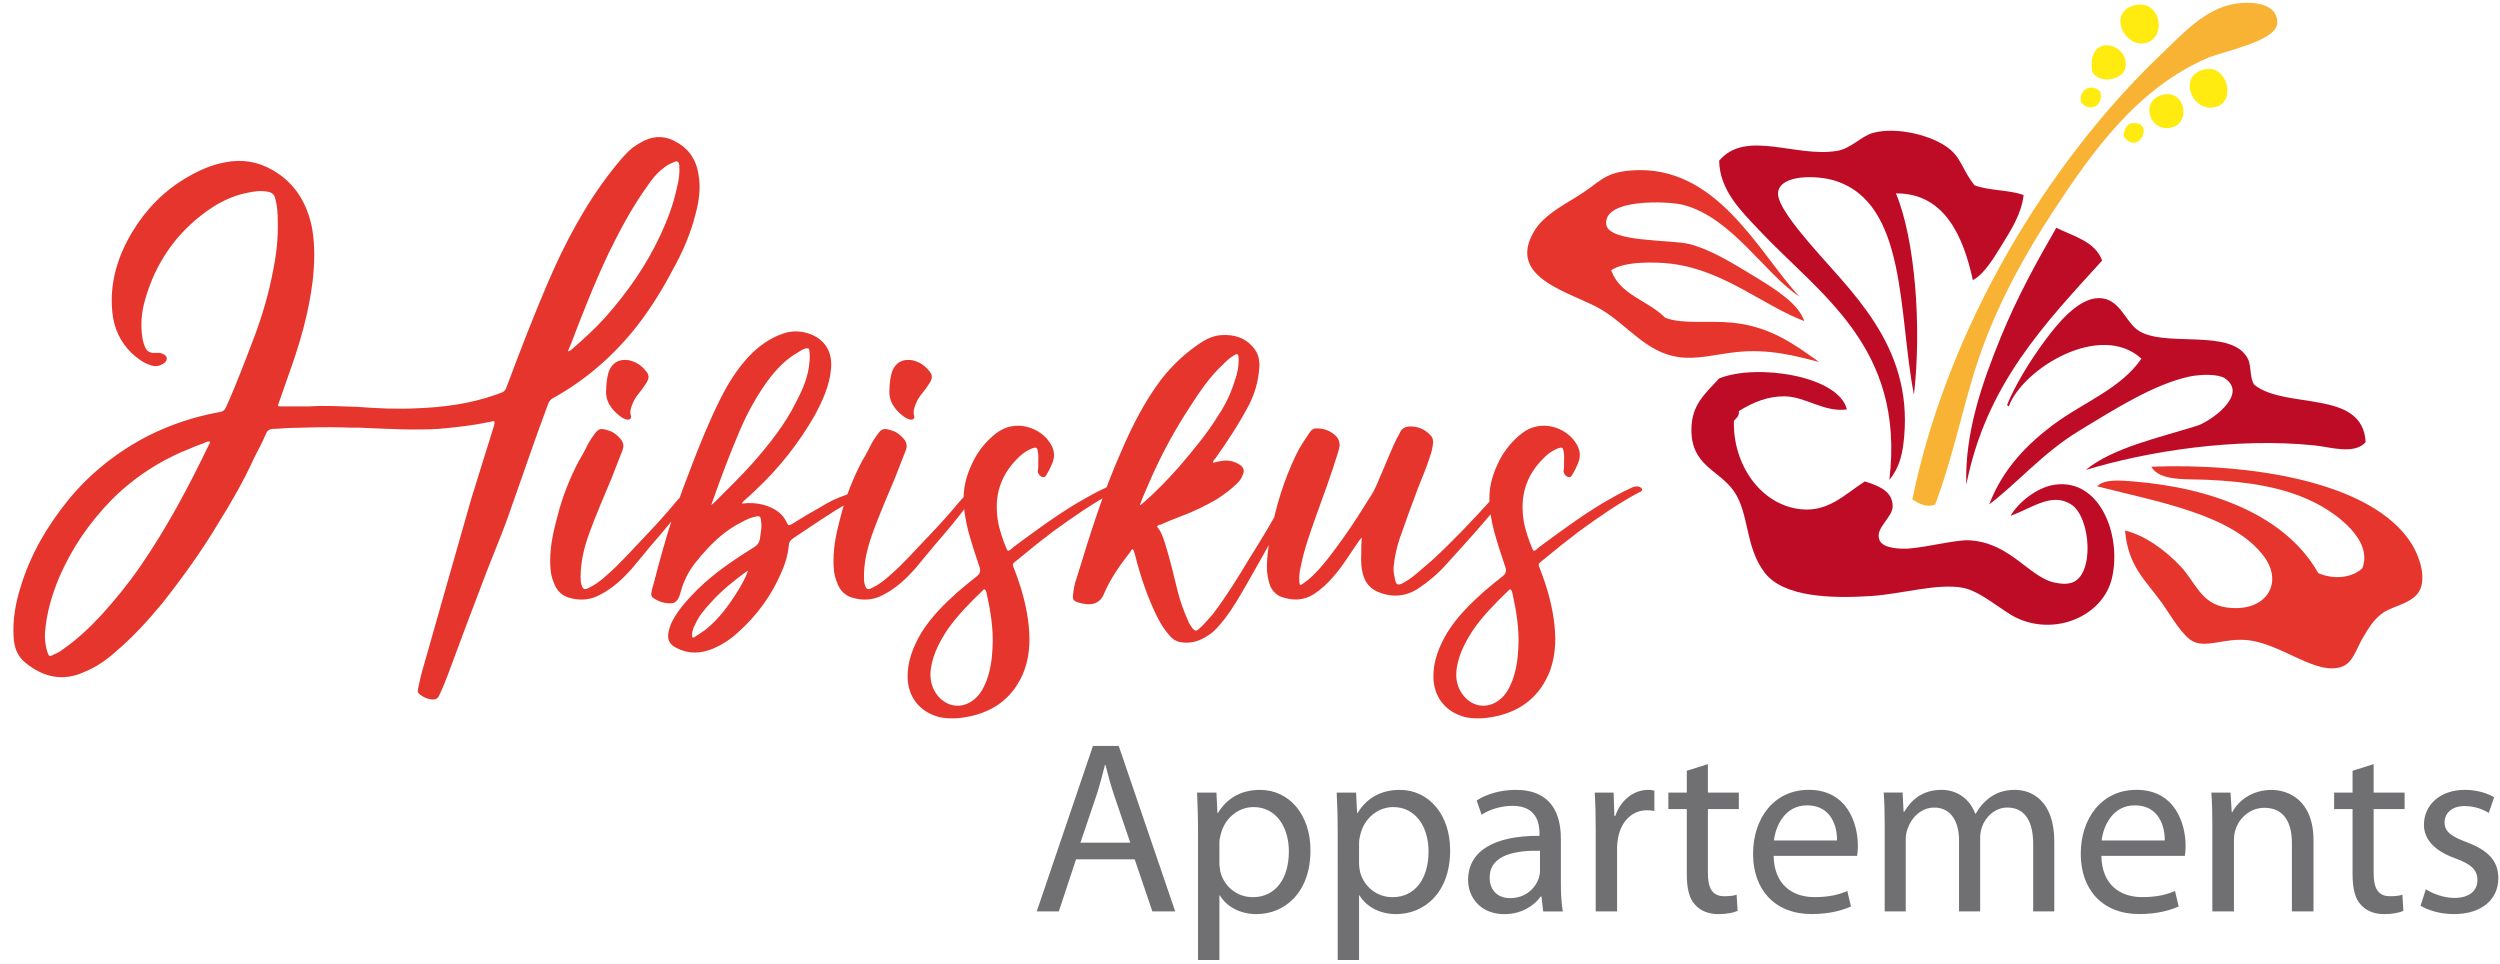 <?xml version="1.0" encoding="utf-8"?>
<!-- Generator: Adobe Illustrator 15.1.0, SVG Export Plug-In . SVG Version: 6.00 Build 0)  -->
<!DOCTYPE svg PUBLIC "-//W3C//DTD SVG 1.1//EN" "http://www.w3.org/Graphics/SVG/1.1/DTD/svg11.dtd">
<svg version="1.1" id="Ebene_1" xmlns="http://www.w3.org/2000/svg" xmlns:xlink="http://www.w3.org/1999/xlink" x="0px" y="0px"
	 width="257.587px" height="99.333px" viewBox="0 1.423 257.587 99.333" enable-background="new 0 1.423 257.587 99.333"
	 xml:space="preserve">
<g>
	<path fill="#E5352D" d="M155.637,62.161c-0.104-0.051-0.154,0.052-0.204,0.102c-1.316,1.265-2.579,2.53-3.641,4.048
		c-0.758,1.164-1.417,2.377-1.67,3.792c-0.152,0.86-0.103,1.72,0.354,2.53c0.909,1.617,2.832,2.075,4.299,0.657
		c0.506-0.504,0.809-1.113,1.062-1.77c0.403-1.112,0.556-2.226,0.607-3.389c0.103-1.872-0.202-3.743-0.607-5.563
		C155.789,62.413,155.789,62.261,155.637,62.161 M161.149,49.058c0-0.403,0.05-0.756-0.051-1.163
		c-0.05-0.354-0.151-0.404-0.505-0.302c-0.657,0.252-1.216,0.657-1.72,1.215c-1.468,1.517-2.126,3.338-1.975,5.413
		c0.049,1.063,0.354,2.074,0.708,3.036l0.304,0.758c0.049,0.152,0.151,0.204,0.305,0.103c0.101-0.103,0.251-0.202,0.352-0.306
		c2.125-1.568,4.301-3.187,6.577-4.553c0.96-0.557,1.921-1.114,2.935-1.568c0.201-0.1,0.353-0.151,0.607-0.151
		c0.152,0,0.304,0.051,0.404,0.151c0.15,0.101,0.15,0.253,0,0.354c-0.052,0.053-0.102,0.101-0.202,0.101
		c-2.176,1.163-4.2,2.581-6.22,4.048c-1.266,0.96-2.532,1.974-3.745,2.982c-0.457,0.354-0.457,0.354-0.253,0.86
		c0.657,1.669,1.164,3.393,1.417,5.16c0.252,1.77,0.252,3.54-0.354,5.262c-1.013,2.683-2.986,4.251-5.77,4.805
		c-1.012,0.202-1.973,0.252-2.984,0.051c-1.973-0.506-3.188-1.974-3.287-3.996c-0.051-1.721,0.557-3.238,1.418-4.704
		c1.01-1.618,2.326-2.933,3.742-4.199c0.657-0.556,1.314-1.114,1.973-1.617c0.307-0.254,0.405-0.458,0.307-0.86
		c-0.407-1.215-0.813-2.428-1.166-3.695c-0.304-1.164-0.506-2.327-0.506-3.542c0-1.417,0.456-2.731,1.114-3.996
		c0.558-1.012,1.265-1.871,2.227-2.63c2.023-1.567,4.552-0.557,5.513,0.911c0.507,0.708,0.607,1.467,0.253,2.226
		c-0.153,0.355-0.305,0.709-0.507,1.013c-0.101,0.202-0.203,0.404-0.455,0.355c-0.254-0.051-0.455-0.305-0.507-0.557
		c0-0.151,0.052-0.302,0.052-0.456L161.149,49.058L161.149,49.058z M140.309,56.8c-0.151,0.151-0.252,0.303-0.355,0.455
		c-0.859,1.214-1.617,2.53-2.628,3.642c-0.557,0.657-1.214,1.265-1.921,1.72c-1.063,0.707-2.226,0.707-3.388,0.304
		c-0.505-0.202-0.861-0.555-1.116-1.062c-0.203-0.505-0.302-1.062-0.355-1.62c-0.05-1.313,0.152-2.578,0.406-3.895
		c0.505-2.783,1.365-5.516,2.58-8.042c0.404-0.86,0.908-1.568,1.415-2.33c0.202-0.303,0.457-0.454,0.811-0.404
		c0.757,0,1.415,0.303,1.92,0.808c0.254,0.255,0.354,0.608,0.354,0.961c-0.049,0.304-0.15,0.659-0.25,0.962
		c-0.657,2.123-1.417,4.198-2.175,6.272c-0.609,1.719-1.215,3.388-1.568,5.159c-0.151,0.557-0.205,1.116-0.151,1.72
		c0,0.254,0.101,0.304,0.303,0.152c0.354-0.251,0.709-0.506,1.01-0.81c1.215-1.162,2.176-2.528,3.137-3.845
		c1.061-1.467,2.025-3.035,2.983-4.553c0.457-0.708,0.709-1.516,1.063-2.277c0.505-1.163,0.96-2.327,1.517-3.489
		c0.103-0.204,0.254-0.406,0.354-0.659c0.202-0.454,0.608-0.607,1.062-0.607c0.81,0,1.517,0.302,2.075,0.912
		c0.251,0.25,0.303,0.555,0.251,0.909c-0.049,0.405-0.152,0.859-0.303,1.265c-0.356,1.113-0.809,2.226-1.266,3.338
		c-0.657,1.722-1.262,3.441-1.871,5.161c-0.303,0.91-0.507,1.87-0.607,2.835c-0.052,0.453,0.051,0.909,0.15,1.366
		c0.102,0.552,0.305,0.606,0.81,0.354c0.354-0.203,0.759-0.457,1.063-0.708c0.709-0.559,1.364-1.163,2.022-1.72
		c2.073-1.924,4.051-3.998,5.97-6.122c0.307-0.354,0.608-0.657,0.91-1.01c0.204-0.153,0.405-0.253,0.608-0.203
		c0.305,0.101,0.404,0.253,0.2,0.507c-0.251,0.354-0.505,0.655-0.756,0.959c-1.771,2.226-3.697,4.302-5.565,6.375
		c-0.86,0.963-1.821,1.772-2.883,2.479c-1.313,0.859-2.782,0.961-4.249,0.304c-0.658-0.304-1.114-0.811-1.366-1.517
		c-0.254-0.761-0.303-1.568-0.254-2.38C140.255,57.912,140.255,57.406,140.309,56.8 M117.444,53.459
		c0.151,0,0.151-0.102,0.253-0.151c1.366-1.164,2.581-2.428,3.793-3.793c1.417-1.671,2.882-3.39,4.047-5.312
		c0.76-1.114,1.315-2.328,1.72-3.642c0.255-0.709,0.406-1.518,0.355-2.277c0-0.404-0.152-0.453-0.454-0.253
		c-0.456,0.253-0.809,0.608-1.165,0.961c-1.417,1.313-2.478,2.935-3.489,4.502c-1.417,2.175-2.631,4.402-3.694,6.729
		C118.354,51.284,117.848,52.346,117.444,53.459 M124.982,49.108c0.355-0.1,0.658-0.151,0.96-0.201
		c0.606-0.101,1.215,0.05,1.719,0.353c0.506,0.303,0.607,0.658,0.355,1.164c-0.101,0.305-0.303,0.558-0.557,0.811
		c-0.606,0.606-1.313,1.113-2.074,1.618c-1.215,0.708-2.478,1.313-3.844,1.822c-0.656,0.251-1.317,0.507-1.974,0.81
		c-0.151,0-0.253,0.051-0.355,0.202c0.406,0.455,0.607,1.062,0.81,1.668c0.507,1.619,0.91,3.29,1.313,4.958
		c0.253,1.012,0.607,2.022,1.064,3.037c0.101,0.306,0.302,0.556,0.504,0.859c0.253,0.252,0.355,0.252,0.656,0
		c0.507-0.457,0.96-1.012,1.417-1.519c1.415-1.872,2.63-3.842,3.842-5.868c1.215-1.919,2.378-3.843,3.441-5.867
		c0.101-0.102,0.152-0.254,0.254-0.355c0.1-0.152,0.303-0.204,0.505-0.204c0.2,0.051,0.25,0.152,0.2,0.355
		c0,0.101-0.1,0.202-0.151,0.354c-1.364,2.884-2.983,5.615-4.552,8.398c-0.76,1.313-1.468,2.579-2.378,3.743
		c-0.504,0.606-0.961,1.213-1.619,1.617c-0.808,0.558-1.667,0.859-2.629,0.759c-0.607-0.05-1.064-0.305-1.417-0.759
		c-0.453-0.506-0.808-1.063-1.162-1.719c-1.011-2.024-1.771-4.201-2.329-6.425c-0.101-0.252-0.101-0.504-0.251-0.708
		c-0.151,0-0.204,0.152-0.255,0.255c-1.063,1.366-2.074,2.779-2.73,4.348c-0.355,0.859-0.96,1.113-1.821,1.063
		c-0.302-0.05-0.608-0.102-0.91-0.203c-0.406-0.151-0.505-0.304-0.456-0.706c0.051-0.608,0.151-1.165,0.355-1.722
		c1.366-4.452,2.732-8.903,4.654-13.204c1.112-2.581,2.377-5.057,4.047-7.283c1.215-1.568,2.631-2.884,4.3-3.947
		c0.557-0.354,1.215-0.606,1.87-0.656c1.366-0.103,2.529,0.252,3.389,1.313c0.558,0.659,0.657,1.47,0.558,2.276
		c-0.103,1.216-0.454,2.43-1.012,3.543c-1.01,1.922-2.225,3.793-3.491,5.564C125.134,48.755,124.982,48.858,124.982,49.108
		 M101.459,62.161c-0.101-0.051-0.151,0.052-0.204,0.102c-1.313,1.265-2.581,2.53-3.643,4.048c-0.758,1.164-1.415,2.377-1.668,3.792
		c-0.152,0.86-0.101,1.72,0.355,2.53c0.912,1.617,2.835,2.075,4.3,0.657c0.505-0.504,0.808-1.113,1.063-1.77
		c0.404-1.112,0.556-2.226,0.607-3.389c0.102-1.872-0.204-3.743-0.607-5.563C101.611,62.413,101.611,62.261,101.459,62.161
		 M106.973,49.058c0-0.403,0.049-0.756-0.051-1.163c-0.051-0.354-0.151-0.404-0.505-0.302c-0.657,0.252-1.214,0.657-1.721,1.215
		c-1.467,1.517-2.126,3.338-1.973,5.413c0.049,1.063,0.355,2.074,0.706,3.036l0.305,0.758c0.048,0.152,0.151,0.204,0.302,0.103
		c0.101-0.103,0.253-0.202,0.355-0.306c2.123-1.568,4.301-3.187,6.575-4.553c0.961-0.557,1.923-1.114,2.934-1.568
		c0.204-0.1,0.355-0.151,0.608-0.151c0.151,0,0.303,0.051,0.404,0.151c0.153,0.101,0.153,0.253,0,0.354
		c-0.049,0.053-0.101,0.101-0.202,0.101c-2.175,1.163-4.2,2.581-6.221,4.048c-1.266,0.96-2.529,1.974-3.742,2.982
		c-0.458,0.354-0.458,0.354-0.255,0.86c0.656,1.669,1.163,3.393,1.417,5.16c0.255,1.77,0.255,3.54-0.354,5.262
		c-1.012,2.683-2.985,4.251-5.767,4.805c-1.01,0.202-1.974,0.252-2.985,0.051c-1.973-0.506-3.188-1.974-3.288-3.996
		c-0.049-1.721,0.558-3.238,1.417-4.704c1.012-1.618,2.329-2.933,3.743-4.199c0.657-0.556,1.317-1.114,1.975-1.617
		c0.303-0.254,0.403-0.458,0.303-0.86c-0.406-1.215-0.809-2.428-1.163-3.695c-0.302-1.164-0.504-2.327-0.504-3.542
		c0-1.417,0.454-2.731,1.112-3.996c0.557-1.012,1.265-1.871,2.226-2.63c2.021-1.567,4.553-0.557,5.514,0.911
		c0.505,0.708,0.607,1.467,0.254,2.226c-0.152,0.355-0.304,0.709-0.504,1.013c-0.103,0.202-0.205,0.404-0.458,0.355
		c-0.252-0.051-0.454-0.305-0.504-0.557c0-0.151,0.05-0.302,0.05-0.456v-0.509L106.973,49.058L106.973,49.058z M91.645,41.571
		c0-0.656,0.103-1.265,0.255-1.822c0.354-0.961,1.063-1.366,2.074-1.214c0.709,0.151,1.264,0.505,1.722,1.061
		c0.404,0.455,0.404,0.759,0.101,1.266c-0.252,0.405-0.506,0.758-0.758,1.061c-0.355,0.406-0.608,0.861-0.759,1.315
		c-0.101,0.303-0.202,0.608-0.101,0.962c0.101,0.303-0.051,0.507-0.406,0.456c-0.254-0.053-0.507-0.205-0.708-0.356
		C92.15,43.594,91.544,42.733,91.645,41.571 M85.877,59.227c0-1.669,0.355-3.137,0.758-4.654c0.504-1.974,1.265-3.896,2.225-5.716
		c0.355-0.556,0.658-1.165,0.962-1.771c0.151-0.255,0.303-0.507,0.455-0.71c0.557-0.808,0.708-0.91,1.722-0.556
		c0.457,0.151,0.808,0.457,1.113,0.811c0.303,0.354,0.405,0.757,0.205,1.213c-0.355,0.911-0.709,1.822-1.063,2.73
		c-0.812,1.974-1.671,3.897-2.378,5.869c-0.505,1.417-0.859,2.884-0.859,4.404c0,0.304,0,0.555,0.101,0.857
		c0.151,0.457,0.303,0.509,0.708,0.307c0.656-0.307,1.263-0.761,1.821-1.267c1.47-1.263,2.73-2.731,4.048-4.096
		c1.06-1.113,2.124-2.277,3.086-3.443c0.202-0.252,0.453-0.504,0.655-0.708c0.151-0.202,0.404-0.251,0.658-0.202
		c0.151,0.1,0.251,0.202,0.151,0.404c-0.101,0.151-0.204,0.304-0.355,0.454c-1.112,1.57-2.377,3.036-3.643,4.503
		c-0.656,0.811-1.313,1.568-1.972,2.378c-0.91,1.012-1.923,1.977-3.188,2.631c-0.961,0.554-1.973,0.657-3.036,0.405
		c-0.912-0.203-1.518-0.76-1.821-1.67C85.93,60.693,85.877,59.935,85.877,59.227 M77.075,60.237
		c-0.099,0.052-0.151,0.052-0.202,0.102c-1.315,0.963-2.579,1.976-3.694,3.239c-0.605,0.656-1.213,1.367-1.567,2.225
		c-0.205,0.305-0.305,0.709-0.305,1.062c0,0.253,0.053,0.307,0.253,0.203c0.354-0.252,0.708-0.456,1.063-0.708
		c1.47-1.163,2.528-2.629,3.491-4.199C76.468,61.552,76.824,60.946,77.075,60.237 M73.282,53.459
		c0.205-0.151,0.253-0.202,0.305-0.253c1.364-1.365,2.73-2.682,3.996-4.098c1.719-1.972,3.34-3.996,4.502-6.375
		c0.657-1.264,1.214-2.578,1.314-3.993c0.05-0.407,0.05-0.76,0-1.115c0-0.303-0.101-0.355-0.405-0.303
		c-0.303,0.099-0.557,0.251-0.759,0.403c-1.113,0.608-2.024,1.519-2.833,2.53c-1.315,1.721-2.377,3.64-3.237,5.667
		c-0.962,2.274-1.871,4.652-2.683,6.98C73.435,53.054,73.382,53.206,73.282,53.459 M76.468,53.307
		c0.809-0.101,1.568-0.051,2.276,0.151c1.012,0.305,1.871,0.81,2.328,1.822c0.151,0.303,0.203,0.303,0.506,0.151
		c0.96-0.607,1.972-1.214,2.985-1.772c0.809-0.506,1.617-0.908,2.528-1.213c0.202-0.102,0.454-0.151,0.708-0.151
		c0.204,0,0.354,0.051,0.454,0.151c0.254,0.101,0.204,0.305,0,0.405c0,0.05-0.05,0.05-0.101,0.05
		c-1.469,0.656-2.783,1.569-4.097,2.43c-0.759,0.505-1.518,1.011-2.276,1.518c-0.303,0.202-0.505,0.402-0.505,0.808
		c-0.102,0.963-0.354,1.823-0.759,2.733c-1.01,2.377-2.528,4.45-4.452,6.171c-0.757,0.709-1.619,1.265-2.528,1.669
		c-1.313,0.557-2.579,0.607-3.844-0.049c-0.707-0.354-0.961-0.861-0.81-1.619c0.103-0.607,0.355-1.114,0.659-1.617
		c0.658-1.063,1.518-1.976,2.376-2.835c1.772-1.72,3.745-3.035,5.769-4.3c0.355-0.202,0.506-0.456,0.607-0.81
		c0.053-0.557,0.204-1.112,0.151-1.668c0-0.151-0.051-0.305-0.051-0.457c-0.051-0.202-0.151-0.304-0.405-0.252
		c-0.557,0.101-1.063,0.303-1.568,0.607c-1.568,0.759-2.832,1.921-3.945,3.188c-0.204,0.202-0.355,0.402-0.505,0.606
		c-0.862,0.963-1.468,2.072-1.821,3.341c-0.051,0.25-0.151,0.507-0.254,0.709c-0.151,0.302-0.404,0.504-0.708,0.504
		c-0.659,0.05-1.264-0.149-1.82-0.504c-0.204-0.104-0.305-0.306-0.253-0.558c0.049-0.254,0.101-0.557,0.2-0.811
		c0.658-2.529,1.317-5.006,2.177-7.488c0.607-1.719,1.215-3.389,1.871-5.058c0.86-2.226,1.77-4.45,2.832-6.577
		c0.809-1.618,1.721-3.086,2.934-4.403c1.012-1.061,2.175-1.921,3.541-2.376c0.811-0.303,1.671-0.303,2.53-0.051
		c1.566,0.455,2.63,1.721,2.426,3.695c-0.152,1.718-0.859,3.237-1.668,4.754c-1.617,2.833-3.643,5.414-6.02,7.639
		c-0.404,0.406-0.861,0.809-1.313,1.215C76.57,53.105,76.468,53.156,76.468,53.307 M62.458,41.571c0-0.656,0.101-1.265,0.253-1.822
		c0.355-0.961,1.064-1.366,2.074-1.214c0.708,0.151,1.266,0.505,1.722,1.061c0.405,0.455,0.405,0.759,0.101,1.266
		c-0.253,0.405-0.505,0.758-0.758,1.061c-0.354,0.406-0.607,0.861-0.759,1.315c-0.101,0.303-0.2,0.608-0.101,0.962
		c0.101,0.303-0.051,0.507-0.406,0.456c-0.252-0.053-0.507-0.205-0.708-0.356C62.963,43.594,62.355,42.733,62.458,41.571
		 M56.689,59.227c0-1.669,0.354-3.137,0.759-4.654c0.504-1.974,1.263-3.896,2.225-5.716c0.355-0.556,0.658-1.165,0.961-1.771
		c0.151-0.255,0.303-0.507,0.456-0.71c0.556-0.808,0.707-0.91,1.719-0.556c0.457,0.151,0.81,0.457,1.112,0.811
		c0.303,0.354,0.406,0.757,0.205,1.213c-0.354,0.911-0.708,1.822-1.064,2.73c-0.809,1.974-1.668,3.897-2.377,5.869
		c-0.507,1.417-0.861,2.884-0.861,4.404c0,0.304,0,0.555,0.101,0.857c0.151,0.457,0.305,0.509,0.708,0.307
		c0.656-0.307,1.266-0.761,1.822-1.267c1.467-1.263,2.73-2.731,4.046-4.096c1.062-1.113,2.125-2.277,3.086-3.443
		c0.204-0.252,0.454-0.504,0.658-0.708c0.151-0.202,0.406-0.251,0.658-0.202c0.151,0.1,0.252,0.202,0.151,0.404
		c-0.1,0.151-0.202,0.304-0.354,0.454c-1.113,1.57-2.378,3.036-3.642,4.503c-0.656,0.811-1.315,1.568-1.973,2.378
		c-0.909,1.012-1.923,1.977-3.188,2.631c-0.962,0.554-1.974,0.657-3.035,0.405c-0.912-0.203-1.52-0.76-1.822-1.67
		C56.741,60.693,56.689,59.935,56.689,59.227 M58.513,37.625c0.252-0.05,0.354-0.151,0.454-0.252
		c1.163-1.013,2.327-2.075,3.388-3.239c2.276-2.577,4.249-5.36,5.718-8.548c0.708-1.518,1.315-3.134,1.668-4.807
		c0.205-0.757,0.303-1.516,0.255-2.274c-0.05-0.458-0.202-0.557-0.607-0.354c-0.404,0.151-0.756,0.354-1.112,0.658
		c-0.658,0.505-1.114,1.112-1.569,1.771c-1.568,2.175-2.833,4.551-3.996,6.928c-1.468,3.088-2.731,6.323-3.946,9.513
		C58.664,37.22,58.612,37.373,58.513,37.625 M21.634,46.933c-0.203-0.052-0.303,0-0.405,0.05c-0.455,0.202-0.961,0.354-1.415,0.558
		c-3.137,1.214-5.919,2.984-8.296,5.362c-2.276,2.327-4.096,4.956-5.413,7.992c-0.76,1.822-1.317,3.694-1.469,5.715
		c-0.053,0.708,0.051,1.366,0.253,2.024c0.151,0.455,0.253,0.455,0.607,0.254c0.354-0.154,0.656-0.306,0.91-0.506
		c1.468-1.015,2.783-2.229,3.998-3.544c1.467-1.62,2.832-3.287,4.047-5.058c2.73-3.947,4.957-8.147,7.032-12.447
		C21.534,47.237,21.634,47.137,21.634,46.933 M31.904,43.293c1.619-0.101,3.288,0,4.906,0.05c2.024,0.151,4.048,0.252,6.071,0.151
		c2.783-0.102,5.564-0.456,8.247-1.416c0.908-0.303,0.908-0.303,1.215-1.163c1.315-3.542,2.681-7.031,4.149-10.472
		c1.769-4.097,3.843-7.992,6.576-11.485c0.656-0.81,1.315-1.669,2.125-2.327c0.354-0.252,0.757-0.505,1.162-0.708
		c1.164-0.555,2.327-0.505,3.441,0.204c1.264,0.706,1.972,1.872,2.174,3.286c0.253,1.366,0.053,2.732-0.302,4.051
		c-0.505,2.021-1.313,3.895-2.329,5.713c-1.06,2.025-2.274,3.996-3.691,5.817c-2.377,3.036-5.261,5.566-8.649,7.437
		c-0.305,0.15-0.457,0.405-0.557,0.708c-1.317,3.49-2.48,6.981-3.744,10.52c-0.759,2.279-1.722,4.505-2.581,6.73
		c-1.366,3.541-2.683,7.081-3.996,10.622c-0.253,0.657-0.507,1.315-0.809,1.923c-0.151,0.454-0.405,0.607-0.86,0.556
		c-0.354-0.049-0.658-0.151-0.962-0.354c-0.404-0.253-0.507-0.354-0.404-0.811c0.151-0.707,0.303-1.415,0.505-2.073
		c1.669-5.816,3.29-11.636,4.957-17.402c0.757-2.479,1.567-5.009,2.327-7.487c0.152-0.608,0.152-0.608-0.454-0.456
		c-1.72,0.355-3.491,0.556-5.261,0.708c-2.53,0.152-5.059,0-7.588-0.101c-0.708-0.051-1.469,0-2.175-0.051
		c-1.772-0.049-3.542,0-5.312,0.051c-0.659,0-1.366,0.101-2.024,0.101c-0.353,0.051-0.555,0.202-0.658,0.505
		c-0.355,0.861-0.809,1.671-1.215,2.48c-1.062,2.328-2.327,4.551-3.693,6.728c-1.72,2.884-3.695,5.614-5.766,8.243
		c-1.47,1.772-2.985,3.44-4.704,4.91c-1.012,0.91-2.075,1.669-3.339,2.175c-2.175,1.012-4.199,0.558-6.02-0.91
		c-0.913-0.707-1.215-1.671-1.266-2.732c-0.101-1.769,0.204-3.439,0.708-5.059c1.012-3.389,2.783-6.374,4.957-9.055
		c2.282-2.777,5.063-4.953,8.199-6.573c2.329-1.163,4.755-1.973,7.286-2.429c0.403-0.051,0.607-0.202,0.756-0.555
		c1.114-2.479,2.075-5.06,3.037-7.588c0.757-2.074,1.366-4.198,1.771-6.323c0.354-1.72,0.557-3.441,0.505-5.21
		c0-0.757-0.049-1.566-0.251-2.325c-0.103-0.406-0.303-0.61-0.708-0.708c-0.759-0.152-1.468-0.052-2.175,0.098
		c-1.52,0.307-2.884,0.962-4.149,1.875c-3.189,2.274-5.312,5.36-6.374,9.104c-0.406,1.366-0.506,2.731-0.255,4.149
		c0.051,0.303,0.153,0.557,0.255,0.81c0.152,0.354,0.455,0.557,0.859,0.557h0.657c0.405,0.103,0.708,0.303,0.708,0.557
		c0,0.355-0.303,0.557-0.557,0.657c-0.454,0.253-0.86,0.152-1.263,0c-0.708-0.251-1.266-0.708-1.77-1.162
		c-1.215-1.162-1.871-2.631-2.022-4.249c-0.303-3.036,0.558-5.769,2.075-8.296c1.416-2.327,3.288-4.249,5.667-5.615
		c1.215-0.708,2.477-1.265,3.843-1.518c1.771-0.355,3.388-0.102,4.957,0.809c2.276,1.315,3.542,3.39,4.049,6.02
		c0.302,1.771,0.251,3.592,0.048,5.413c-0.402,3.288-1.313,6.426-2.428,9.511c-0.353,1.012-0.706,2.022-1.062,3.036
		c-0.151,0.303-0.103,0.355,0.202,0.355h2.984v-0.008H31.904z"/>
	<path fill="#FFEB0F" d="M219.969,1.96c2.628-0.644,3.349,3.264,1.179,3.878C218.934,6.465,217.05,2.673,219.969,1.96"/>
	<path fill="#F8B334" d="M199.397,53.391c-0.864,0.4-1.77-0.127-2.361-0.505c3.61-17.601,13.874-34.645,25.631-45.865
		c2.228-2.125,4.597-4.792,7.755-5.228c2.141-0.293,4.286,0.169,4.217,2.023c-0.065,1.836-5.564,2.902-7.082,3.542
		c-7.23,3.054-11.926,9.585-16.02,15.851c-2.881,4.419-5.404,8.973-7.25,13.998C202.396,42.352,201.498,47.769,199.397,53.391"/>
	<path fill="#FFEB0F" d="M215.584,8.874c-0.725-4.289,4.103-2.979,3.371-0.338C218.682,9.532,216.523,10.194,215.584,8.874"/>
	<path fill="#FFEB0F" d="M227.386,8.536c2.113-0.284,2.985,3.273,1.014,3.878C225.809,13.207,224.193,8.966,227.386,8.536"/>
	<path fill="#FFEB0F" d="M216.424,10.899c0.36,1.686-1.432,2.054-2.021,1.011C214.208,10.442,215.672,10.027,216.424,10.899"/>
	<path fill="#FFEB0F" d="M222.665,11.233c2.506-0.825,3.255,3.082,0.844,3.374C221.438,14.857,220.551,11.933,222.665,11.233"/>
	<path fill="#FFEB0F" d="M218.785,15.449c0.125-0.859,0.392-1.306,1.014-1.349C222.015,13.953,220.374,17.606,218.785,15.449"/>
	<path fill="#BE0C27" d="M208.501,21.52c-0.198,1.884-1.291,3.606-2.19,5.059c-0.876,1.408-1.827,3.053-3.036,3.71
		c-0.989-4.525-2.927-8.981-7.927-8.938c1.979,4.717,2.662,13.771,1.854,20.74c-1.642-8.387-0.665-19.835-8.26-22.086
		c-1.694-0.502-5.408-0.643-5.735,1.179c-0.217,1.204,2.044,3.876,3.035,5.062c4.231,5.056,10.846,10.574,9.948,20.232
		c-0.152,1.639-0.443,3.088-1.519,4.385c1.63-13.735-7.185-19.073-13.488-25.799c-1.754-1.869-4.008-4.029-4.05-7.083
		c2.744-3.256,7.864-0.301,12.141-1.012c1.455-0.24,2.478-1.512,3.709-1.852c2.406-0.667,6.166,0.229,7.926,1.686
		c1.18,0.973,1.338,2.216,2.532,3.709C204.901,21.074,207.023,20.977,208.501,21.52"/>
	<path fill="#BE0C27" d="M216.596,28.265c-5.885,6.483-11.97,12.761-13.998,23.103c-0.175-5.402,1.665-10.567,3.542-15.178
		c1.704-4.179,3.834-8.024,5.733-11.296C213.682,25.784,215.862,26.298,216.596,28.265"/>
	<path fill="#BE0C27" d="M190.29,43.609c-2.326,0.325-4.279-1.33-6.408-1.349c-1.696-0.015-3.164,0.561-4.721,1.518
		c0.064,0.57-0.292,0.721-0.509,1.011c-0.121,4.49,2.754,8.678,6.917,9.106c2.836,0.292,4.52-1.553,6.575-2.868
		c1.761,0.532,2.833,1.152,2.866,2.53c0.032,1.206-1.894,2.276-1.349,3.538c0.389,0.907,2.413,0.896,3.036,0.845
		c1.979-0.156,4.877-0.926,6.239-0.845c4.307,0.255,6.209,3.959,8.937,4.387c0.381,0.061,0.874,0.171,1.517,0
		c2.462-0.658,2.069-6.79,0-8.093c-2.008-1.267-3.978,0.38-6.238,1.181c0.747-1.282,2.611-2.919,4.554-3.204
		c4.637-0.679,6.927,5.181,5.902,9.612c-0.906,3.919-5.887,6.067-9.948,4.047c-1.427-0.707-3.582-2.685-5.396-3.034
		c-2.598-0.503-6.31,0.633-9.44,0.842c-4.243,0.283-9.04,0.088-10.961-2.361c-2.079-2.646-1.598-6.107-3.204-8.43
		c-1.534-2.22-4.419-2.587-4.384-6.406c0.025-2.503,1.373-3.618,2.867-5.228C181.056,38.846,189.488,40.166,190.29,43.609"/>
	<path fill="#E5352D" d="M218.954,56.086c1.956,0.488,3.965,1.833,5.736,3.709c1.523,1.614,2.082,3.846,4.72,4.218
		c4.009,0.558,5.932-2.434,3.877-5.229c-3.192-4.349-11.05-5.671-17.197-7.25c0.676-0.81,2.699-0.586,3.708-0.505
		c8.31,0.663,15.783,3.609,19.057,9.44c1.531,0.687,3.481,0.53,4.553-0.505c1.1-2.902-2.632-5.603-4.891-6.747
		c-3.239-1.639-7.027-2.173-11.13-2.36c-2.119-0.095-4.881,0.16-5.733-1.349c10.001-0.382,22.734,1.46,26.813,7.926
		c0.578,0.914,1.421,2.811,1.013,4.385c-0.444,1.71-2.743,1.95-3.88,2.699c-1.039,0.681-1.656,1.796-2.189,2.694
		c-0.574,0.963-0.958,2.442-2.025,2.867c-2.668,1.065-6.189-2.298-9.78-2.696c-2.288-0.255-4.165,0.792-5.563,0.17
		c-1.145-0.512-2.361-2.694-3.199-3.88C221.037,61.142,219.28,59.82,218.954,56.086"/>
	<path fill="#E5352D" d="M185.905,34.505c-4.247-1.601-8.254-5.23-13.658-5.903c-1.6-0.198-4.903-0.288-6.239,0.675
		c0.914,2.571,3.852,3.118,5.564,4.889c1.848,0.701,4.414,0.257,6.915,0.505c3.907,0.387,6.405,2.236,8.938,4.046
		c-2.367-0.601-5.151-1.393-8.6-1.011c-1.979,0.22-3.962,0.787-5.902,0.506c-3.31-0.479-5.221-3.276-7.925-4.89
		c-2.983-1.78-9.88-3.156-6.915-8.093c0.896-1.494,2.58-2.443,4.386-3.541c2.367-1.44,2.688-2.467,5.563-2.7
		c8.895-0.713,13.207,8.561,17.368,12.985c-3.501-2.258-6.926-8.133-11.97-9.44c-1.526-0.397-8.272-0.684-7.93,2.021
		c0.241,1.873,6.727,1.531,8.602,2.025c2.292,0.606,4.641,2.093,6.745,3.372C182.968,31.241,185.299,32.707,185.905,34.505"/>
	<path fill="#BE0C27" d="M243.743,46.982c-1.188,1.318-3.6,0.507-5.228,0.337c-8.146-0.849-17.31,0.607-23.607,2.527
		c2.68-2.25,7.529-3.326,11.467-4.553c1.227-0.38,5.386-3.165,2.866-4.889c-0.663-0.456-2.484-0.436-3.707-0.17
		c-3.635,0.796-7.684,3.37-11.299,5.564c-3.741,2.271-6.48,5.501-9.273,7.586c1.393-3.661,3.955-6.288,6.913-8.432
		c2.935-2.125,6.677-3.54,8.767-6.575c-4.229-3.858-12.184,0.998-13.655,4.889c-0.145,0.03-0.162-0.067-0.17-0.17
		c0.798-1.942,2.268-4.404,3.878-6.575c1.268-1.711,3.399-4.377,5.563-4.383c2.061-0.006,2.664,2.237,3.88,3.202
		c2.582,2.056,9.782-0.241,11.465,3.036c0.383,0.744,0.185,2.078,0.676,2.697C235.497,43.655,243.455,41.482,243.743,46.982"/>
	<path fill="#707072" d="M249.398,94.747c0.86,0.506,2.1,0.859,3.439,0.859c2.909,0,4.576-1.544,4.576-3.694
		c0-1.822-1.087-2.883-3.209-3.694c-1.595-0.607-2.328-1.063-2.328-2.072c0-0.911,0.733-1.671,2.048-1.671
		c1.138,0,2.021,0.404,2.504,0.709l0.555-1.619c-0.682-0.404-1.771-0.76-3.01-0.76c-2.63,0-4.224,1.621-4.224,3.593
		c0,1.469,1.038,2.684,3.239,3.467c1.644,0.606,2.273,1.188,2.273,2.251c0,1.013-0.756,1.824-2.379,1.824
		c-1.111,0-2.272-0.459-2.934-0.888L249.398,94.747z M242.395,80.836v2.251h-1.899v1.695h1.899v6.678
		c0,1.441,0.226,2.528,0.859,3.188c0.53,0.608,1.364,0.962,2.404,0.962c0.859,0,1.544-0.151,1.972-0.329l-0.1-1.67
		c-0.328,0.103-0.683,0.153-1.291,0.153c-1.241,0-1.671-0.86-1.671-2.378v-6.601h3.191V83.09h-3.191v-2.933L242.395,80.836z
		 M227.95,95.329h2.226v-7.361c0-0.379,0.054-0.757,0.151-1.036c0.38-1.24,1.519-2.277,2.987-2.277c2.097,0,2.832,1.645,2.832,3.62
		v7.056h2.226v-7.311c0-4.197-2.632-5.208-4.324-5.208c-2.025,0-3.441,1.138-4.05,2.301h-0.05l-0.127-2.023h-1.972
		c0.073,1.011,0.099,2.05,0.099,3.313v8.927H227.95z M216.542,88.017c0.181-1.542,1.164-3.615,3.416-3.615
		c2.502,0,3.11,2.198,3.085,3.615H216.542z M225.117,89.61c0.023-0.228,0.077-0.581,0.077-1.037c0-2.253-1.063-5.77-5.062-5.77
		c-3.567,0-5.742,2.909-5.742,6.602c0,3.694,2.252,6.198,6.02,6.198c1.948,0,3.289-0.429,4.073-0.784l-0.381-1.593
		c-0.833,0.354-1.795,0.631-3.389,0.631c-2.226,0-4.148-1.239-4.199-4.25h8.603V89.61z M194.183,95.329h2.175v-7.386
		c0-0.378,0.051-0.759,0.177-1.087c0.355-1.115,1.366-2.226,2.76-2.226c1.692,0,2.553,1.417,2.553,3.363v7.336h2.177v-7.563
		c0-0.406,0.076-0.813,0.177-1.115c0.38-1.088,1.366-2.023,2.632-2.023c1.796,0,2.655,1.417,2.655,3.769v6.931h2.174v-7.211
		c0-4.249-2.401-5.312-4.02-5.312c-1.164,0-1.975,0.306-2.709,0.861c-0.503,0.38-0.984,0.91-1.366,1.595h-0.048
		c-0.531-1.441-1.796-2.456-3.467-2.456c-2.023,0-3.16,1.09-3.843,2.253h-0.075l-0.102-1.974h-1.948
		c0.075,1.011,0.103,2.05,0.103,3.313v8.933L194.183,95.329L194.183,95.329z M182.776,88.017c0.177-1.542,1.164-3.615,3.414-3.615
		c2.503,0,3.112,2.198,3.086,3.615H182.776z M191.35,89.61c0.027-0.228,0.077-0.581,0.077-1.037c0-2.253-1.063-5.77-5.06-5.77
		c-3.567,0-5.74,2.909-5.74,6.602c0,3.694,2.252,6.198,6.018,6.198c1.948,0,3.287-0.429,4.071-0.784l-0.379-1.593
		c-0.835,0.354-1.795,0.631-3.389,0.631c-2.226,0-4.148-1.239-4.202-4.25h8.604V89.61L191.35,89.61z M173.798,80.836v2.251h-1.9
		v1.695h1.9v6.678c0,1.441,0.226,2.528,0.859,3.188c0.529,0.608,1.366,0.962,2.403,0.962c0.859,0,1.545-0.151,1.973-0.329
		l-0.102-1.67c-0.326,0.103-0.683,0.153-1.288,0.153c-1.24,0-1.67-0.86-1.67-2.378v-6.601h3.188V83.09h-3.188v-2.933L173.798,80.836
		z M164.415,95.329h2.2v-6.527c0-0.377,0.05-0.732,0.101-1.035c0.302-1.672,1.417-2.859,2.984-2.859c0.303,0,0.53,0.025,0.759,0.076
		v-2.098c-0.202-0.053-0.381-0.08-0.634-0.08c-1.491,0-2.834,1.04-3.39,2.684h-0.1l-0.077-2.404h-1.948
		c0.077,1.137,0.103,2.377,0.103,3.82v8.423L164.415,95.329L164.415,95.329z M158.672,91.204c0,0.23-0.052,0.48-0.127,0.709
		c-0.355,1.038-1.366,2.049-2.959,2.049c-1.138,0-2.098-0.683-2.098-2.125c0-2.378,2.756-2.807,5.184-2.756V91.204L158.672,91.204z
		 M160.821,87.816c0-2.452-0.909-5.009-4.652-5.009c-1.543,0-3.011,0.431-4.021,1.091l0.505,1.468
		c0.861-0.559,2.051-0.914,3.188-0.914c2.503,0,2.782,1.825,2.782,2.837v0.252c-4.73-0.023-7.358,1.595-7.358,4.554
		c0,1.77,1.262,3.517,3.743,3.517c1.744,0,3.058-0.86,3.742-1.822h0.075l0.179,1.545h2.023c-0.151-0.837-0.202-1.872-0.202-2.935
		v-4.581h-0.004V87.816z M140.031,88.245c0-0.302,0.078-0.631,0.151-0.908c0.43-1.671,1.848-2.758,3.364-2.758
		c2.354,0,3.644,2.098,3.644,4.555c0,2.807-1.366,4.729-3.719,4.729c-1.592,0-2.934-1.061-3.339-2.607
		c-0.052-0.277-0.103-0.58-0.103-0.909L140.031,88.245L140.031,88.245z M137.83,100.337h2.2v-6.651h0.051
		c0.733,1.213,2.15,1.922,3.769,1.922c2.886,0,5.566-2.176,5.566-6.575c0-3.719-2.226-6.224-5.187-6.224
		c-1.998,0-3.44,0.887-4.351,2.379h-0.051l-0.101-2.1h-1.999c0.051,1.164,0.102,2.429,0.102,3.997V100.337L137.83,100.337z
		 M125.64,88.245c0-0.302,0.076-0.631,0.151-0.908c0.431-1.671,1.847-2.758,3.365-2.758c2.353,0,3.642,2.098,3.642,4.555
		c0,2.807-1.364,4.729-3.717,4.729c-1.594,0-2.934-1.061-3.34-2.607c-0.049-0.277-0.101-0.58-0.101-0.909V88.245z M123.439,100.337
		h2.201v-6.651h0.049c0.735,1.213,2.15,1.922,3.771,1.922c2.881,0,5.564-2.176,5.564-6.575c0-3.719-2.228-6.224-5.186-6.224
		c-2,0-3.44,0.887-4.35,2.379h-0.05l-0.101-2.1h-1.999c0.05,1.164,0.101,2.429,0.101,3.997V100.337L123.439,100.337z
		 M111.322,88.245l1.67-4.93c0.329-1.037,0.606-2.074,0.86-3.085h0.049c0.254,0.984,0.507,1.997,0.886,3.111l1.669,4.906h-5.135
		L111.322,88.245L111.322,88.245z M116.913,89.966l1.822,5.363h2.351l-5.818-17.05h-2.656l-5.791,17.05h2.274l1.773-5.363H116.913z"
		/>
</g>
</svg>
